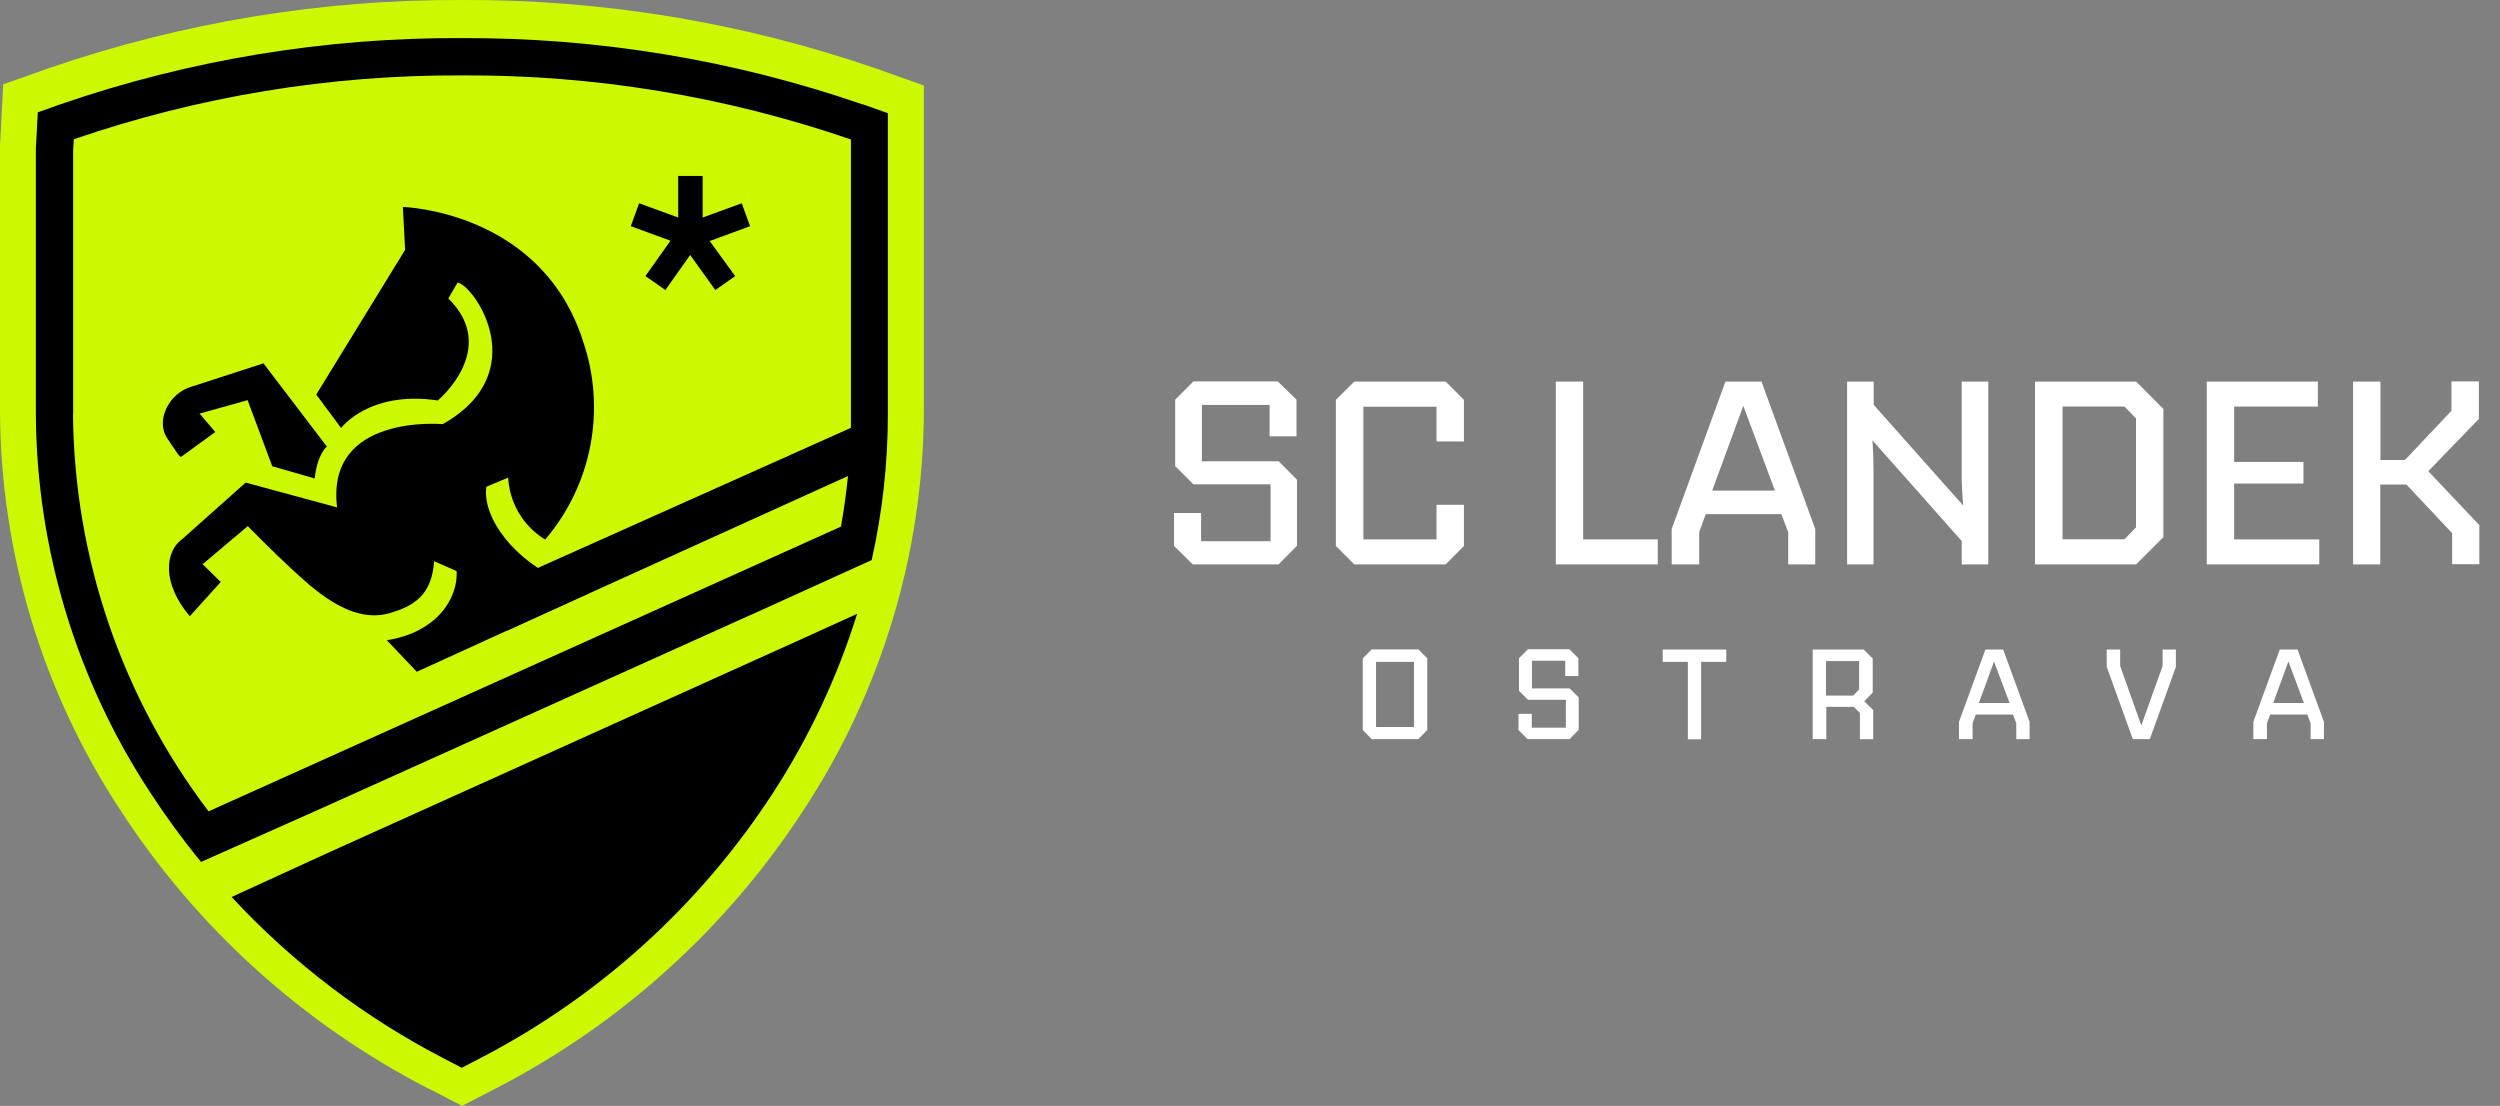 <?xml version="1.0" encoding="UTF-8"?>
<svg xmlns="http://www.w3.org/2000/svg" id="Vrstva_1" viewBox="0 0 156.19 69.09">
  <rect x="0" y="0" width="156.19" height="69.09" fill="#808080" stroke="none"/>
  <!-- Generator: Adobe Illustrator 29.5.1, SVG Export Plug-In . SVG Version: 2.1.0 Build 141)  -->
  <g id="Group_1385">
    <rect y="0" width="57.71" height="69.09" fill="none"></rect>
    <g id="Group_14">
      <path id="Path_77" d="M26.76,68.01c-7.82-4.03-14.46-10.03-19.25-17.41C2.66,43.22.05,34.59,0,25.75V9.12l.2-3.85,2.88-1.02C11.37,1.4,20.09-.04,28.86,0c8.77-.04,17.49,1.4,25.78,4.25l3.08,1.09v20.41c-.05,8.84-2.66,17.47-7.51,24.85-4.79,7.38-11.43,13.38-19.25,17.41l-2.09,1.08-2.09-1.08Z" fill="#ccf901"></path>
      <path id="Path_78" d="M46.88,38.43l7.58-3.44c.67-2.99,1.01-6.04,1.01-9.1V7.07l-1.55-.55h-.04c-8.05-2.78-16.51-4.17-25.03-4.14-8.52-.04-16.98,1.35-25.03,4.12l-1.46.52-.08,1.55-.04.68v16.64c.05,8.4,2.54,16.61,7.15,23.63.98,1.5,2.03,2.94,3.17,4.33l7.66-3.41,26.65-12.01ZM4.57,25.89V9.38l.04-.68c7.8-2.68,16-4.03,24.26-3.99,8.25-.04,16.45,1.31,24.25,3.99h.04v17.19c0,.28,0,.56,0,.84l-21.61,9.67.1,3.01,21.33-9.67c-.11,1.06-.25,2.11-.44,3.16L13.03,50.69c-5.42-7.14-8.39-15.84-8.47-24.8"></path>
      <path id="Path_79" d="M50.67,39.66l-3.79,1.71h0s-26.52,11.97-26.52,11.97l-5.89,2.7c3.82,4.12,8.33,7.55,13.32,10.12l1.06.55,1.06-.55c7.47-3.85,13.81-9.58,18.39-16.63,2.25-3.47,4.02-7.23,5.25-11.18l-2.89,1.31h0"></path>
      <path id="Path_80" d="M30.38,30.41l1.37-.57c.08,1.59.95,3.04,2.31,3.87,2.92-3.42,3.82-8.13,2.37-12.38-2.6-8.17-11.26-8.4-11.26-8.4l.14,2.68-5.55,9.04,1.55,2.09s1.76-2.36,6.04-1.72c0,0,3.88-3.22.66-6.37l.58-1c1.09.23,4.76,5.64-.93,8.85,0,0-7.32-.68-6.6,5.2l-5.71-1.55-3.94,3.51c-1.13.79-1.29,2.81.45,4.84l1.93-2.14-1.13-1.11,2.82-2.38s1.65,1.68,2.68,2.62c1.24,1.13,3.64,3.52,6.13,2.83,1.52-.42,2.7-1.12,2.83-3.26l1.41.62c.09,1.7-1.22,3.82-4.36,4.32l1.87,1.97,10.85-4.95c-4.72-1.45-6.8-4.74-6.5-6.61"></path>
      <path id="Path_81" d="M19.66,29.89c.17-1.54.76-1.99.76-1.99l-3.96-5.2-4.5,1.46c-1.34.36-2.29,2.09-1.5,3.24.46.67.77,1.2.86,1.14l2.13-1.55-.98-1.15,3-.84,1.54,4.13,2.64.76Z"></path>
      <path id="Path_82" d="M40.32,17.25l1.57-2.21-2.48-.91.52-1.43,2.44.89v-2.6h1.53v2.6l2.44-.89.52,1.43-2.52.93,1.59,2.19-1.24.87-1.57-2.19-1.55,2.19-1.24-.87Z"></path>
    </g>
  </g>
  <g>
    <path d="M79.9,35.26h-5.38l-1.17-1.15v-2.06h1.69v1.76h4.34v-3.55h-4.82l-1.14-1.14v-4.15l1.14-1.14h5.27l1.17,1.14v2.29h-1.68v-1.96h-4.23v3.52h4.8l1.14,1.15v4.13l-1.14,1.15Z" fill="#fff"></path>
    <path d="M90.32,35.26h-5.71l-1.15-1.15v-9.13l1.15-1.14h5.71l1.14,1.14v2.6h-1.71v-2.17h-4.57v8.29h4.57v-2.16h1.71v2.57l-1.14,1.15Z" fill="#fff"></path>
    <path d="M103.57,35.26h-6.37v-11.42h1.71v9.86h4.66v1.56Z" fill="#fff"></path>
    <path d="M106.15,35.26h-1.71v-2.21l3.36-9.21h2.25l3.36,9.21v2.21h-1.69v-2.02l-.43-1.12h-4.72l-.41,1.12v2.02ZM108.91,25.37l-1.94,5.28h3.92l-1.97-5.28Z" fill="#fff"></path>
    <path d="M117.06,35.26h-1.66v-11.42h1.66v1.45l5.59,6.29c-.02-.26-.04-.56-.06-.89s-.03-.63-.03-.89v-5.96h1.66v11.42h-1.66v-1.46l-5.58-6.29c.02.25.04.55.05.89.01.34.02.64.02.9v5.96Z" fill="#fff"></path>
    <path d="M133.46,35.26h-6.32v-11.42h6.32l1.7,1.71v8.01l-1.7,1.7ZM128.86,25.4v8.29h3.87l.72-.74v-6.81l-.72-.74h-3.87Z" fill="#fff"></path>
    <path d="M144.9,35.26h-7.03v-11.42h6.94v1.56h-5.23v3.46h4.33v1.35h-4.33v3.49h5.32v1.56Z" fill="#fff"></path>
    <path d="M148.72,35.26h-1.71v-11.42h1.71v4.9h1.53l2.91-3.08v-1.83h1.71v2.34l-3.16,3.27,3.19,3.37v2.44h-1.7v-1.94l-2.86-3.04h-1.63v4.99Z" fill="#fff"></path>
  </g>
  <g>
    <path d="M88.61,46.18h-2.91l-.56-.57v-4.48l.56-.56h2.91l.56.56v4.48l-.56.57ZM85.97,41.35v4.07h2.37v-4.07h-2.37Z" fill="#fff"></path>
    <path d="M98.08,46.18h-2.64l-.57-.57v-1.01h.83v.86h2.13v-1.74h-2.37l-.56-.56v-2.04l.56-.56h2.58l.57.56v1.12h-.82v-.96h-2.08v1.73h2.36l.56.56v2.03l-.56.57Z" fill="#fff"></path>
    <path d="M103.88,41.35v-.77h3.97v.77h-1.57v4.84h-.83v-4.84h-1.57Z" fill="#fff"></path>
    <path d="M114.09,46.18h-.84v-5.6h3.18l.57.56v2.13l-.53.54.56.55v1.82h-.83v-1.64l-.39-.38h-1.71v2.02ZM116.15,43.08v-1.78h-2.07v2.16h1.7l.36-.37Z" fill="#fff"></path>
    <path d="M123.23,46.18h-.84v-1.08l1.65-4.52h1.11l1.65,4.52v1.08h-.83v-.99l-.21-.55h-2.32l-.2.55v.99ZM124.58,41.33l-.95,2.59h1.92l-.97-2.59Z" fill="#fff"></path>
    <path d="M131.62,41.66v-1.08h.84v1.03l1.32,3.71,1.33-3.71v-1.03h.83v1.09l-1.63,4.51h-1.06l-1.63-4.52Z" fill="#fff"></path>
    <path d="M141.62,46.18h-.84v-1.08l1.65-4.52h1.11l1.65,4.52v1.08h-.83v-.99l-.21-.55h-2.32l-.2.55v.99ZM142.97,41.33l-.95,2.59h1.92l-.97-2.59Z" fill="#fff"></path>
  </g>
</svg>
